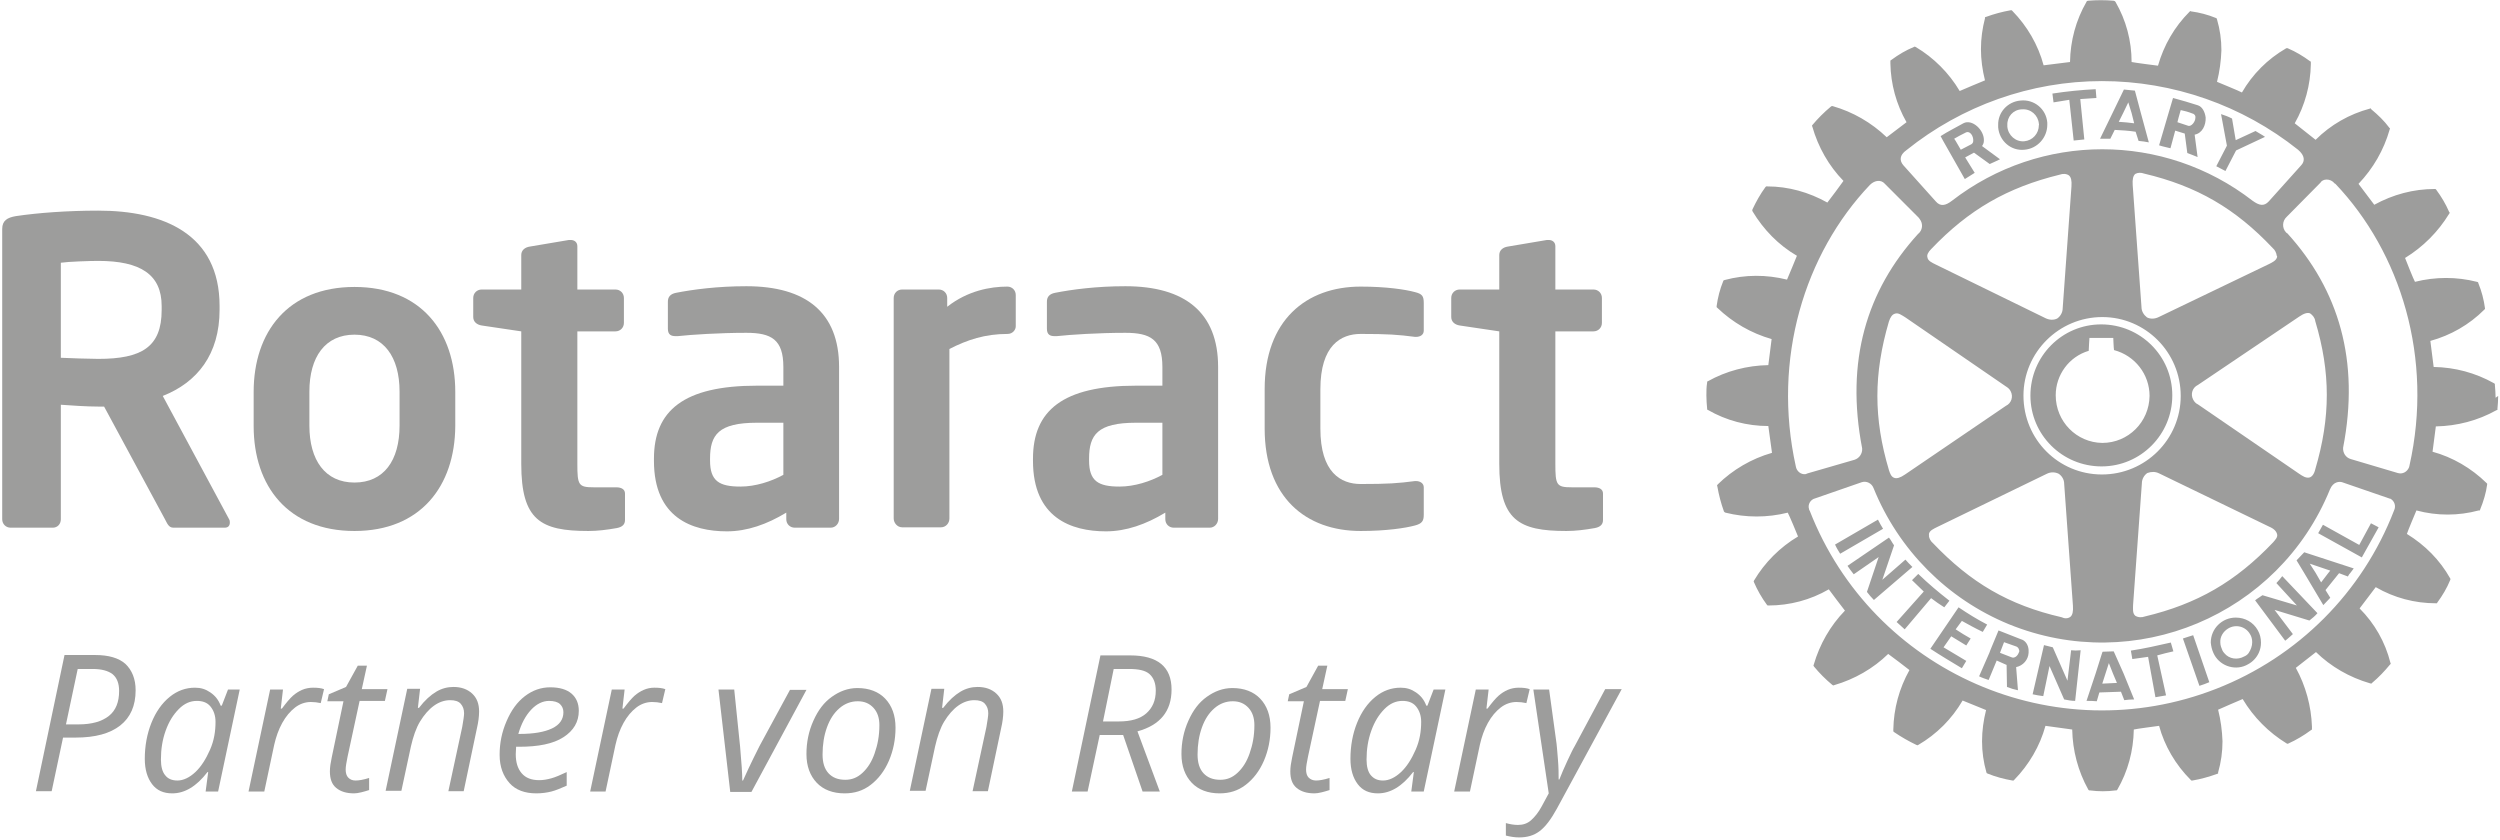 <?xml version="1.0" encoding="UTF-8"?>
<svg width="119px" height="40px" viewBox="0 0 119 40" version="1.1" xmlns="http://www.w3.org/2000/svg" xmlns:xlink="http://www.w3.org/1999/xlink">
    <!-- Generator: Sketch 44 (41411) - http://www.bohemiancoding.com/sketch -->
    <title>Rotary-Logo-5</title>
    <desc>Created with Sketch.</desc>
    <defs></defs>
    <g id="Page-1" stroke="none" stroke-width="1" fill="none" fill-rule="evenodd">
        <g id="2017-04-12-Rotary-Screendesign-V1" transform="translate(-1406, -630)" fill-rule="nonzero" fill="#9D9D9C">
            <g id="Rotary-Logo-5" transform="translate(1406, 630)">
                <path d="M93.019,6.603 L93.089,6.707 L93.333,7.127 L93.839,6.865 C93.891,6.83 93.926,6.777 93.926,6.707 C93.944,6.48 93.769,6.183 93.542,6.323 C93.333,6.428 93.228,6.48 93.019,6.603 L93.019,6.603 Z M92.495,6.707 L92.373,6.48 C92.722,6.253 93.089,6.079 93.455,5.869 C93.874,5.642 94.467,6.201 94.432,6.707 C94.432,6.795 94.397,6.882 94.345,6.952 L95.2,7.581 C95.043,7.651 94.921,7.721 94.711,7.808 L93.961,7.266 L93.542,7.493 L93.996,8.227 C93.822,8.332 93.717,8.402 93.525,8.524 L92.495,6.707 Z M103.907,30.393 L104.692,32.646 C104.849,32.594 105.006,32.541 105.163,32.472 L104.395,30.236 C104.186,30.306 104.099,30.323 103.907,30.393 L103.907,30.393 Z M100.766,32.507 L100.574,32.052 L100.382,31.563 L100.225,32.052 L100.068,32.541 L100.766,32.507 Z M101.08,32.052 L101.586,33.293 C101.412,33.293 101.255,33.31 101.115,33.328 L100.958,32.926 L99.929,32.961 L99.806,33.38 C99.649,33.362 99.492,33.362 99.318,33.362 L99.754,32.052 L100.068,31.057 L100.086,31.022 L100.609,31.004 L100.644,31.074 L101.08,32.052 Z M103.645,5.817 L104.169,5.991 C104.308,6.026 104.5,5.799 104.5,5.607 C104.518,5.502 104.448,5.415 104.343,5.397 C104.169,5.328 103.977,5.275 103.802,5.24 L103.698,5.607 L103.645,5.817 Z M103.314,7.057 C103.122,7.004 102.982,6.987 102.773,6.917 L103.157,5.607 L103.436,4.664 C103.837,4.769 104.238,4.891 104.622,5.013 C104.832,5.083 104.954,5.328 104.989,5.59 C105.006,5.956 104.832,6.341 104.465,6.41 L104.605,7.476 C104.43,7.406 104.308,7.354 104.116,7.284 L103.994,6.358 L103.54,6.218 L103.314,7.057 Z M96.107,30.934 C96.09,30.865 96.055,30.812 95.985,30.777 L95.392,30.568 L95.252,30.934 L95.2,31.074 L95.2,31.074 L95.741,31.284 C95.898,31.354 96.038,31.214 96.09,31.074 C96.125,31.022 96.125,30.969 96.107,30.934 L96.107,30.934 Z M96.561,30.934 L96.561,31.074 C96.544,31.406 96.299,31.686 95.968,31.755 L96.055,32.856 C95.88,32.821 95.706,32.769 95.532,32.699 L95.514,31.651 L95.043,31.441 L94.659,32.367 C94.502,32.314 94.345,32.262 94.205,32.192 L94.694,31.074 L94.746,30.934 L95.13,30.009 L96.195,30.428 C96.404,30.48 96.544,30.69 96.561,30.934 L96.561,30.934 Z M103.331,30.585 C102.633,30.742 102.11,30.865 101.429,30.969 L101.499,31.371 C101.743,31.336 101.988,31.301 102.249,31.266 L102.598,33.188 L103.104,33.1 L102.685,31.197 C102.947,31.127 103.191,31.057 103.453,31.004 L103.331,30.585 Z M105.931,8.14 L106.437,7.162 L107.815,6.515 C107.676,6.41 107.519,6.341 107.362,6.236 L106.42,6.672 L106.245,5.642 C106.036,5.537 105.931,5.502 105.722,5.432 L106.001,6.934 L105.495,7.913 L105.931,8.14 Z M111.131,8.734 C110.921,8.472 110.555,8.507 110.45,8.699 L108.845,10.323 C108.635,10.515 108.618,10.847 108.81,11.057 C108.827,11.074 108.845,11.092 108.88,11.109 C111.323,13.799 112.335,17.17 111.532,21.31 C111.515,21.555 111.654,21.782 111.898,21.852 L114.132,22.515 C114.359,22.585 114.585,22.463 114.673,22.236 C114.673,22.218 114.69,22.183 114.69,22.166 C115.842,17.048 114.271,12.017 111.166,8.751 L111.131,8.734 Z M113.713,23.721 L111.48,22.952 C111.357,22.917 111.061,22.917 110.904,23.301 C108.461,29.293 101.621,32.157 95.619,29.712 C92.687,28.507 90.367,26.166 89.18,23.231 C89.093,23.004 88.849,22.882 88.622,22.952 L86.406,23.721 C86.179,23.773 86.039,24.017 86.109,24.227 C86.109,24.262 86.127,24.297 86.144,24.314 C89.145,32 97.817,35.79 105.495,32.786 C109.386,31.266 112.457,28.192 113.957,24.297 C114.062,24.087 113.975,23.843 113.783,23.738 C113.765,23.738 113.748,23.738 113.713,23.721 L113.713,23.721 Z M86.039,22.533 L88.273,21.886 C88.5,21.817 88.657,21.59 88.639,21.345 C87.837,17.188 88.849,13.834 91.291,11.144 C91.518,10.969 91.553,10.655 91.379,10.428 C91.361,10.41 91.344,10.376 91.326,10.358 L89.704,8.734 C89.547,8.559 89.25,8.559 89.006,8.803 C85.9,12.07 84.347,17.083 85.481,22.201 C85.516,22.428 85.725,22.603 85.952,22.568 C85.987,22.55 86.005,22.55 86.039,22.533 L86.039,22.533 Z M108.374,12.175 C108.356,12.035 108.287,11.895 108.182,11.808 C106.402,9.921 104.57,8.856 102.057,8.262 C101.918,8.21 101.761,8.21 101.639,8.279 C101.534,8.367 101.499,8.541 101.516,8.803 L101.935,14.62 C101.935,14.812 102.04,14.987 102.197,15.109 C102.371,15.197 102.581,15.179 102.755,15.092 L107.99,12.576 C108.164,12.489 108.356,12.402 108.391,12.227 C108.391,12.192 108.391,12.192 108.374,12.175 L108.374,12.175 Z M109.438,22.55 C109.595,22.655 109.77,22.777 109.944,22.725 C110.049,22.69 110.154,22.568 110.206,22.341 C110.939,19.86 110.939,17.729 110.206,15.284 C110.188,15.127 110.084,15.004 109.962,14.917 C109.839,14.865 109.665,14.917 109.438,15.074 L104.622,18.323 C104.361,18.445 104.256,18.76 104.395,19.022 C104.448,19.127 104.535,19.214 104.622,19.249 L109.438,22.55 Z M101.639,29.31 C101.778,29.397 101.953,29.397 102.092,29.345 C104.587,28.751 106.42,27.686 108.199,25.817 C108.304,25.694 108.426,25.572 108.391,25.432 C108.356,25.293 108.252,25.17 108.007,25.066 L102.773,22.533 C102.598,22.445 102.406,22.445 102.214,22.515 C102.057,22.62 101.953,22.812 101.953,23.004 L101.534,28.803 C101.534,28.978 101.499,29.188 101.639,29.31 L101.639,29.31 Z M100.051,22.585 C102.127,22.585 103.802,20.908 103.802,18.847 C103.802,16.769 102.127,15.092 100.068,15.092 C98.009,15.092 96.317,16.769 96.317,18.83 C96.317,18.83 96.317,18.83 96.317,18.83 C96.317,20.926 97.992,22.585 100.051,22.585 L100.051,22.585 Z M91.815,25.502 C91.832,25.642 91.902,25.764 92.007,25.852 C93.804,27.738 95.619,28.803 98.131,29.38 C98.271,29.45 98.428,29.45 98.55,29.362 C98.655,29.275 98.69,29.1 98.672,28.838 L98.254,23.022 C98.254,22.83 98.149,22.655 97.992,22.55 C97.817,22.463 97.608,22.463 97.433,22.55 L92.216,25.083 C92.042,25.17 91.832,25.258 91.815,25.432 C91.832,25.467 91.832,25.485 91.815,25.502 L91.815,25.502 Z M91.745,12.245 C91.763,12.419 91.972,12.507 92.146,12.594 L97.364,15.144 C97.538,15.231 97.748,15.249 97.922,15.162 C98.079,15.057 98.184,14.865 98.184,14.672 L98.602,8.873 C98.62,8.594 98.585,8.437 98.48,8.349 C98.358,8.262 98.184,8.262 98.044,8.314 C95.549,8.926 93.717,9.974 91.92,11.86 C91.78,12 91.71,12.14 91.745,12.245 L91.745,12.245 Z M90.698,15.109 C90.524,15.004 90.349,14.865 90.192,14.934 C90.07,14.969 89.983,15.092 89.913,15.301 C89.18,17.799 89.18,19.913 89.913,22.376 C89.965,22.533 90.018,22.69 90.157,22.742 C90.279,22.795 90.454,22.742 90.681,22.585 L95.479,19.319 C95.741,19.197 95.846,18.882 95.706,18.62 C95.654,18.515 95.566,18.445 95.479,18.393 L90.698,15.109 Z M90.594,7.86 L92.146,9.59 C92.356,9.834 92.6,9.799 92.914,9.555 C97.137,6.288 103,6.288 107.222,9.555 C107.536,9.782 107.763,9.834 107.99,9.59 L109.543,7.86 C109.717,7.668 109.717,7.406 109.386,7.127 C106.734,5.013 103.436,3.86 100.051,3.86 C96.666,3.86 93.385,5.031 90.751,7.144 C90.402,7.389 90.419,7.651 90.594,7.86 L90.594,7.86 Z M118.913,18.847 C118.913,19.057 118.895,19.266 118.878,19.459 L118.878,19.511 L118.826,19.528 C117.953,20.017 116.959,20.279 115.946,20.297 C115.929,20.419 115.807,21.362 115.789,21.502 C116.749,21.764 117.639,22.288 118.354,22.987 L118.389,23.022 L118.389,23.057 C118.337,23.459 118.215,23.86 118.058,24.245 L118.04,24.297 L117.988,24.297 C117.011,24.559 115.999,24.559 115.022,24.297 C114.969,24.419 114.603,25.293 114.568,25.415 C115.423,25.939 116.138,26.655 116.627,27.528 L116.644,27.563 L116.627,27.616 C116.47,28 116.261,28.349 116.016,28.681 L115.999,28.716 L115.946,28.716 C114.934,28.716 113.957,28.454 113.085,27.948 L112.317,28.961 C113.033,29.677 113.539,30.568 113.783,31.546 L113.8,31.598 L113.765,31.633 C113.504,31.948 113.224,32.245 112.91,32.507 L112.876,32.541 L112.806,32.524 C111.846,32.245 110.956,31.738 110.241,31.039 C110.136,31.127 109.386,31.703 109.281,31.79 C109.752,32.646 110.014,33.607 110.049,34.585 L110.049,34.725 L109.996,34.76 C109.665,35.004 109.316,35.214 108.932,35.389 L108.897,35.406 L108.845,35.389 C107.99,34.865 107.274,34.148 106.751,33.275 C106.629,33.328 105.722,33.712 105.582,33.782 C105.704,34.271 105.774,34.777 105.791,35.284 C105.791,35.79 105.722,36.279 105.582,36.769 L105.582,36.821 L105.53,36.838 C105.146,36.978 104.762,37.083 104.361,37.153 L104.308,37.153 L104.273,37.118 C103.558,36.402 103.034,35.511 102.773,34.55 C102.651,34.568 101.708,34.69 101.569,34.725 C101.551,35.738 101.29,36.716 100.784,37.59 L100.749,37.624 L100.696,37.624 C100.295,37.677 99.894,37.677 99.492,37.624 L99.44,37.624 L99.405,37.59 C98.917,36.716 98.655,35.721 98.637,34.725 C98.498,34.707 97.503,34.568 97.364,34.55 C97.102,35.511 96.578,36.402 95.88,37.118 L95.846,37.153 L95.793,37.153 C95.392,37.083 94.991,36.978 94.607,36.821 L94.572,36.803 L94.554,36.769 C94.415,36.279 94.345,35.79 94.345,35.284 C94.345,34.777 94.415,34.288 94.537,33.799 C94.415,33.747 93.542,33.397 93.42,33.345 C92.914,34.218 92.181,34.952 91.309,35.459 L91.274,35.476 L91.222,35.459 C90.855,35.284 90.489,35.074 90.157,34.847 L90.122,34.812 L90.122,34.725 C90.14,33.729 90.402,32.769 90.89,31.895 C90.785,31.808 89.983,31.197 89.878,31.127 C89.163,31.825 88.273,32.332 87.313,32.611 L87.261,32.629 L87.209,32.594 C86.894,32.332 86.615,32.052 86.354,31.738 L86.319,31.686 L86.336,31.633 C86.615,30.672 87.121,29.782 87.819,29.066 C87.732,28.961 87.139,28.175 87.051,28.052 C86.179,28.559 85.184,28.821 84.19,28.821 L84.138,28.821 L84.103,28.786 C83.858,28.454 83.649,28.087 83.492,27.721 L83.474,27.668 L83.492,27.633 C83.998,26.777 84.731,26.044 85.586,25.537 C85.533,25.397 85.167,24.524 85.097,24.402 C84.12,24.646 83.108,24.646 82.131,24.402 L82.096,24.384 L82.061,24.349 C81.922,23.965 81.817,23.563 81.747,23.162 L81.73,23.109 L81.765,23.057 C82.48,22.358 83.37,21.834 84.347,21.555 C84.329,21.415 84.19,20.419 84.172,20.279 C83.16,20.279 82.166,20.017 81.293,19.511 L81.259,19.493 L81.259,19.441 C81.241,19.231 81.224,19.039 81.224,18.83 C81.224,18.62 81.224,18.428 81.259,18.218 L81.259,18.166 L81.293,18.148 C82.166,17.659 83.16,17.397 84.172,17.38 C84.19,17.24 84.312,16.262 84.329,16.14 C83.352,15.86 82.48,15.354 81.747,14.655 L81.712,14.62 L81.712,14.568 C81.765,14.166 81.869,13.764 82.026,13.38 L82.044,13.345 L82.096,13.328 C83.073,13.066 84.085,13.066 85.062,13.31 C85.115,13.188 85.481,12.314 85.533,12.175 C84.661,11.668 83.946,10.934 83.422,10.061 L83.405,10.009 L83.422,9.956 C83.597,9.59 83.789,9.24 84.033,8.908 L84.068,8.873 L84.12,8.873 C85.132,8.873 86.109,9.153 86.982,9.642 C87.069,9.537 87.68,8.716 87.749,8.611 C87.051,7.895 86.545,7.004 86.266,6.026 L86.249,5.991 L86.266,5.956 C86.528,5.642 86.825,5.345 87.139,5.083 L87.191,5.048 L87.226,5.048 C88.203,5.328 89.076,5.834 89.808,6.533 L90.751,5.817 C90.262,4.961 90,4 89.983,3.022 L89.983,2.882 L90.035,2.847 C90.367,2.603 90.716,2.393 91.1,2.236 L91.134,2.218 L91.187,2.236 C92.042,2.742 92.775,3.476 93.281,4.332 C93.403,4.279 94.345,3.878 94.485,3.825 C94.362,3.336 94.293,2.83 94.293,2.341 C94.293,1.834 94.362,1.345 94.485,0.873 L94.485,0.821 L94.537,0.803 C94.921,0.664 95.305,0.559 95.706,0.489 L95.758,0.489 L95.793,0.524 C96.491,1.24 97.015,2.131 97.276,3.109 C97.416,3.092 98.411,2.969 98.533,2.952 C98.55,1.939 98.812,0.961 99.318,0.087 L99.335,0.052 L99.388,0.035 C99.789,2.66332095e-14 100.208,2.66332095e-14 100.609,0.035 L100.661,0.052 L100.696,0.087 C101.202,0.961 101.464,1.939 101.464,2.952 C101.621,2.987 102.581,3.109 102.72,3.127 C103,2.148 103.506,1.275 104.221,0.559 L104.256,0.524 L104.291,0.541 C104.692,0.594 105.093,0.699 105.477,0.856 L105.512,0.873 L105.53,0.926 C105.669,1.397 105.739,1.886 105.739,2.393 C105.722,2.9 105.652,3.406 105.53,3.895 C105.652,3.948 106.594,4.332 106.716,4.402 C107.222,3.528 107.938,2.812 108.81,2.306 L108.862,2.288 L108.915,2.306 C109.281,2.463 109.63,2.672 109.962,2.917 L109.996,2.934 L109.996,3.057 C109.979,4.035 109.717,5.013 109.229,5.869 L110.223,6.655 C110.939,5.939 111.829,5.432 112.806,5.17 L112.841,5.153 L112.876,5.205 C113.19,5.467 113.486,5.747 113.73,6.079 L113.765,6.114 L113.748,6.166 C113.469,7.144 112.963,8.017 112.265,8.751 C112.352,8.856 112.928,9.642 113.015,9.747 C113.905,9.258 114.882,8.996 115.894,8.996 L115.929,8.996 L115.964,9.031 C116.208,9.362 116.418,9.712 116.575,10.079 L116.61,10.131 L116.575,10.183 C116.051,11.039 115.336,11.755 114.481,12.279 C114.533,12.419 114.882,13.293 114.952,13.415 C115.929,13.17 116.941,13.17 117.901,13.415 L117.953,13.432 L117.971,13.485 C118.128,13.869 118.232,14.271 118.285,14.672 L118.285,14.707 L118.25,14.742 C117.534,15.459 116.644,15.965 115.685,16.227 C115.702,16.367 115.824,17.328 115.842,17.467 C116.854,17.485 117.831,17.747 118.703,18.236 L118.756,18.271 L118.756,18.323 C118.773,18.533 118.791,18.742 118.791,18.934 L118.913,18.847 Z M108.356,27.755 L109.333,28.821 L107.693,28.332 C107.554,28.437 107.466,28.472 107.344,28.576 L108.775,30.498 C108.897,30.41 109.019,30.288 109.141,30.183 L108.269,29.031 L109.927,29.537 C110.066,29.432 110.206,29.31 110.311,29.188 L108.635,27.424 C108.566,27.511 108.461,27.651 108.356,27.755 L108.356,27.755 Z M107.205,30.568 C107.205,30.428 107.17,30.288 107.1,30.183 C106.891,29.817 106.42,29.694 106.053,29.921 C105.826,30.061 105.669,30.306 105.687,30.585 C105.687,30.725 105.739,30.847 105.791,30.969 C105.809,31.004 105.844,31.057 105.879,31.092 C106.105,31.371 106.507,31.424 106.821,31.249 C106.908,31.214 106.978,31.162 107.03,31.092 C107.135,30.934 107.205,30.76 107.205,30.568 L107.205,30.568 Z M107.466,29.991 C107.571,30.166 107.623,30.376 107.623,30.585 C107.623,30.76 107.589,30.917 107.519,31.074 C107.414,31.301 107.24,31.493 107.013,31.616 C106.454,31.948 105.722,31.738 105.407,31.179 C105.39,31.144 105.373,31.109 105.355,31.074 C105.285,30.917 105.25,30.76 105.233,30.585 C105.233,29.921 105.774,29.397 106.42,29.397 C106.873,29.397 107.257,29.624 107.466,29.991 L107.466,29.991 Z M109.944,26.83 L110.223,27.266 L110.485,27.721 L110.834,27.266 L110.921,27.162 L109.944,26.83 Z M109.682,26.288 L112.038,27.057 C111.986,27.127 111.933,27.197 111.881,27.266 C111.829,27.319 111.794,27.371 111.759,27.441 L111.34,27.284 L110.694,28.087 L110.921,28.454 C110.817,28.559 110.712,28.681 110.59,28.803 L109.665,27.249 L109.316,26.672 L109.682,26.288 Z M112.3,25.939 L110.572,24.978 L110.345,25.38 L112.422,26.533 L113.224,25.1 L112.858,24.908 L112.3,25.939 Z M98.585,30.952 L98.411,32.402 L97.713,30.812 C97.556,30.777 97.451,30.742 97.294,30.707 L96.753,33.048 C96.927,33.083 97.084,33.118 97.259,33.135 L97.556,31.703 L98.254,33.293 C98.428,33.328 98.602,33.362 98.777,33.362 L99.039,30.952 C98.882,30.969 98.725,30.969 98.585,30.952 L98.585,30.952 Z M98.498,4.751 L98.707,6.69 L99.213,6.638 L99.021,4.716 L99.789,4.664 L99.754,4.245 C99.074,4.279 98.376,4.349 97.695,4.454 L97.748,4.873 L98.498,4.751 Z M100.853,5.799 C101.115,5.817 101.342,5.834 101.586,5.869 L101.464,5.38 L101.307,4.873 L101.063,5.38 L100.853,5.799 Z M100.452,6.603 C100.26,6.603 100.155,6.603 99.963,6.603 L100.557,5.38 L101.098,4.262 L101.621,4.314 L101.9,5.362 L102.284,6.777 C102.127,6.742 101.97,6.725 101.796,6.707 L101.656,6.271 C101.324,6.218 100.993,6.201 100.661,6.183 L100.452,6.603 Z M95.549,6.026 C95.584,6.445 95.95,6.76 96.352,6.725 C96.352,6.725 96.352,6.725 96.352,6.725 C96.753,6.69 97.05,6.358 97.05,5.956 C97.067,5.939 97.05,5.921 97.05,5.886 C97.015,5.485 96.666,5.17 96.247,5.205 C96.247,5.205 96.229,5.205 96.229,5.205 C95.828,5.223 95.532,5.555 95.549,5.956 L95.549,6.026 Z M95.113,6.061 L95.113,5.956 C95.095,5.345 95.566,4.838 96.177,4.786 C96.823,4.716 97.399,5.188 97.451,5.834 C97.451,5.834 97.451,5.852 97.451,5.852 L97.451,5.939 C97.451,6.55 96.98,7.074 96.369,7.127 C95.723,7.197 95.165,6.707 95.113,6.061 C95.113,6.061 95.113,6.061 95.113,6.061 L95.113,6.061 Z M100.068,21.083 C101.307,21.083 102.302,20.087 102.319,18.847 C102.319,17.817 101.621,16.926 100.627,16.664 C100.609,16.559 100.592,16.087 100.592,16.087 L99.457,16.087 C99.457,16.087 99.423,16.594 99.423,16.699 C98.48,16.978 97.852,17.852 97.852,18.812 C97.852,20.07 98.847,21.066 100.068,21.083 L100.068,21.083 Z M100.033,22.201 C98.166,22.201 96.648,20.699 96.648,18.83 C96.648,16.961 98.149,15.441 100.016,15.441 C101.883,15.441 103.401,16.943 103.401,18.812 C103.401,18.812 103.401,18.812 103.401,18.83 C103.401,20.681 101.9,22.201 100.033,22.201 L100.033,22.201 Z M93.385,29.555 C93.699,29.729 94.013,29.904 94.38,30.079 L94.589,29.729 C94.118,29.485 93.665,29.205 93.228,28.908 L91.885,30.882 C92.391,31.214 92.862,31.493 93.385,31.808 L93.595,31.459 L92.513,30.812 L92.879,30.288 L93.595,30.725 L93.804,30.393 C93.577,30.271 93.333,30.114 93.089,29.956 L93.385,29.555 Z M90.698,26.638 L89.599,27.598 L90.157,25.956 C90.053,25.817 90.018,25.712 89.913,25.59 L87.941,26.934 C88.029,27.074 88.133,27.197 88.238,27.336 L89.424,26.515 L88.866,28.175 C88.971,28.314 89.076,28.437 89.198,28.559 L91.03,26.987 C90.908,26.865 90.803,26.76 90.698,26.638 L90.698,26.638 Z M89.39,24.734 L87.348,25.921 C87.418,26.079 87.505,26.218 87.592,26.358 L89.634,25.17 C89.529,24.996 89.477,24.908 89.39,24.734 L89.39,24.734 Z M91.92,28.472 L90.663,29.956 L90.279,29.607 L91.571,28.157 C91.361,27.965 91.204,27.79 91.012,27.616 L91.309,27.319 C91.798,27.79 92.234,28.157 92.792,28.594 L92.548,28.908 C92.321,28.769 92.129,28.629 91.92,28.472 L91.92,28.472 Z" id="Shape"></path>
                <g id="Group" transform="translate(1.57, 31.092)">
                    <path d="M4.886,1.764 C4.886,2.498 4.641,3.057 4.153,3.441 C3.664,3.825 2.966,4.017 2.024,4.017 L1.431,4.017 L0.89,6.568 L0.14,6.568 L1.501,0.087 L2.966,0.087 C3.594,0.087 4.083,0.227 4.397,0.507 C4.711,0.803 4.886,1.223 4.886,1.764 Z M1.57,3.389 L2.164,3.389 C2.809,3.389 3.28,3.249 3.612,2.987 C3.943,2.725 4.1,2.323 4.1,1.799 C4.1,1.432 3.996,1.17 3.786,0.996 C3.577,0.838 3.263,0.751 2.844,0.751 L2.129,0.751 L1.57,3.389 Z" id="Shape"></path>
                    <path d="M7.712,1.642 C7.991,1.642 8.218,1.712 8.445,1.869 C8.672,2.026 8.829,2.218 8.934,2.498 L8.986,2.498 L9.283,1.729 L9.841,1.729 L8.812,6.585 L8.218,6.585 L8.34,5.659 L8.306,5.659 C7.782,6.341 7.224,6.672 6.63,6.672 C6.212,6.672 5.898,6.533 5.671,6.236 C5.444,5.939 5.322,5.537 5.322,5.031 C5.322,4.419 5.427,3.843 5.636,3.319 C5.845,2.795 6.142,2.376 6.508,2.079 C6.875,1.782 7.276,1.642 7.712,1.642 Z M6.875,6.061 C7.154,6.061 7.451,5.921 7.73,5.659 C8.009,5.397 8.236,5.031 8.428,4.594 C8.62,4.157 8.689,3.721 8.689,3.266 C8.689,2.969 8.602,2.725 8.445,2.533 C8.288,2.341 8.061,2.271 7.8,2.271 C7.485,2.271 7.206,2.393 6.945,2.655 C6.683,2.917 6.473,3.249 6.316,3.686 C6.159,4.122 6.09,4.576 6.09,5.066 C6.09,5.397 6.159,5.659 6.299,5.817 C6.421,5.974 6.613,6.061 6.875,6.061 Z" id="Shape"></path>
                    <path d="M13.331,1.642 C13.54,1.642 13.715,1.659 13.854,1.712 L13.697,2.376 C13.54,2.341 13.383,2.323 13.226,2.323 C12.964,2.323 12.703,2.41 12.476,2.585 C12.249,2.76 12.04,3.004 11.865,3.319 C11.691,3.633 11.568,3.983 11.481,4.367 L11.01,6.585 L10.26,6.585 L11.289,1.729 L11.9,1.729 L11.795,2.638 L11.848,2.638 C12.057,2.358 12.232,2.148 12.371,2.026 C12.511,1.904 12.65,1.817 12.807,1.747 C12.964,1.677 13.156,1.642 13.331,1.642 Z" id="Shape"></path>
                    <path d="M15.355,6.061 C15.512,6.061 15.721,6.026 16,5.939 L16,6.515 C15.896,6.55 15.774,6.585 15.634,6.62 C15.494,6.655 15.372,6.672 15.285,6.672 C14.919,6.672 14.639,6.585 14.43,6.41 C14.221,6.236 14.133,5.974 14.133,5.624 C14.133,5.432 14.168,5.205 14.221,4.961 L14.779,2.288 L14.011,2.288 L14.081,1.956 L14.901,1.607 L15.46,0.594 L15.896,0.594 L15.651,1.712 L16.873,1.712 L16.751,2.271 L15.547,2.271 L14.971,4.943 C14.919,5.205 14.884,5.397 14.884,5.537 C14.884,5.694 14.919,5.834 15.006,5.921 C15.093,6.009 15.198,6.061 15.355,6.061 Z" id="Shape"></path>
                    <path d="M19.769,6.585 L20.432,3.511 C20.485,3.197 20.52,2.987 20.52,2.865 C20.52,2.672 20.467,2.533 20.363,2.41 C20.258,2.288 20.083,2.236 19.857,2.236 C19.595,2.236 19.333,2.323 19.089,2.498 C18.845,2.672 18.618,2.934 18.426,3.249 C18.234,3.563 18.094,3.983 17.99,4.437 L17.536,6.55 L16.786,6.55 L17.815,1.694 L18.426,1.694 L18.321,2.603 L18.373,2.603 C18.653,2.236 18.932,1.991 19.194,1.834 C19.455,1.677 19.734,1.607 20.014,1.607 C20.38,1.607 20.677,1.712 20.904,1.921 C21.13,2.131 21.235,2.41 21.235,2.777 C21.235,3.004 21.2,3.284 21.13,3.581 L20.502,6.568 L19.769,6.568 L19.769,6.585 Z" id="Shape"></path>
                    <path d="M23.957,6.672 C23.416,6.672 22.98,6.515 22.683,6.183 C22.387,5.852 22.212,5.415 22.212,4.838 C22.212,4.279 22.317,3.755 22.544,3.231 C22.771,2.707 23.05,2.323 23.416,2.044 C23.783,1.764 24.184,1.624 24.62,1.624 C25.074,1.624 25.405,1.729 25.632,1.921 C25.859,2.114 25.981,2.393 25.981,2.742 C25.981,3.266 25.737,3.686 25.248,4 C24.76,4.314 24.062,4.454 23.137,4.454 L22.997,4.454 L22.98,4.803 C22.98,5.188 23.067,5.485 23.259,5.712 C23.451,5.939 23.73,6.044 24.097,6.044 C24.289,6.044 24.48,6.009 24.672,5.956 C24.864,5.904 25.109,5.799 25.405,5.659 L25.405,6.306 C25.126,6.428 24.882,6.533 24.672,6.585 C24.463,6.638 24.219,6.672 23.957,6.672 Z M24.568,2.271 C24.271,2.271 23.974,2.41 23.713,2.69 C23.451,2.969 23.242,3.354 23.102,3.843 L23.154,3.843 C23.835,3.843 24.341,3.755 24.707,3.581 C25.074,3.406 25.248,3.144 25.248,2.812 C25.248,2.655 25.196,2.533 25.091,2.428 C24.987,2.323 24.795,2.271 24.568,2.271 Z" id="Shape"></path>
                    <path d="M29.576,1.642 C29.785,1.642 29.959,1.659 30.099,1.712 L29.942,2.376 C29.785,2.341 29.628,2.323 29.471,2.323 C29.209,2.323 28.947,2.41 28.721,2.585 C28.494,2.76 28.284,3.004 28.11,3.319 C27.935,3.633 27.813,3.983 27.726,4.367 L27.255,6.585 L26.522,6.585 L27.551,1.729 L28.162,1.729 L28.057,2.638 L28.11,2.638 C28.319,2.358 28.494,2.148 28.633,2.026 C28.773,1.904 28.912,1.817 29.07,1.747 C29.227,1.677 29.401,1.642 29.576,1.642 Z" id="Shape"></path>
                    <path d="M33.187,6.585 L32.629,1.729 L33.379,1.729 L33.659,4.454 C33.728,5.223 33.763,5.747 33.763,6.061 L33.798,6.061 C34.165,5.24 34.444,4.699 34.583,4.419 L36.032,1.747 L36.817,1.747 L34.199,6.603 L33.187,6.603 L33.187,6.585 Z" id="Shape"></path>
                    <path d="M39.242,1.659 C39.8,1.659 40.254,1.834 40.568,2.166 C40.882,2.498 41.057,2.952 41.057,3.546 C41.057,4.105 40.952,4.629 40.743,5.118 C40.533,5.607 40.237,5.991 39.87,6.271 C39.504,6.55 39.102,6.672 38.631,6.672 C38.073,6.672 37.619,6.498 37.305,6.166 C36.991,5.834 36.817,5.38 36.817,4.803 C36.817,4.245 36.921,3.721 37.148,3.214 C37.375,2.707 37.654,2.341 38.021,2.079 C38.387,1.817 38.788,1.659 39.242,1.659 Z M40.289,3.424 C40.289,3.092 40.202,2.812 40.01,2.603 C39.818,2.393 39.574,2.288 39.26,2.288 C38.945,2.288 38.649,2.393 38.387,2.62 C38.125,2.847 37.933,3.144 37.794,3.528 C37.654,3.913 37.584,4.349 37.584,4.821 C37.584,5.205 37.672,5.502 37.864,5.712 C38.056,5.921 38.317,6.026 38.666,6.026 C38.98,6.026 39.242,5.921 39.486,5.694 C39.731,5.467 39.923,5.17 40.062,4.769 C40.202,4.367 40.289,3.948 40.289,3.424 Z" id="Shape"></path>
                    <path d="M44.721,6.585 L45.384,3.511 C45.436,3.197 45.471,2.987 45.471,2.865 C45.471,2.672 45.419,2.533 45.314,2.41 C45.21,2.288 45.035,2.236 44.808,2.236 C44.546,2.236 44.285,2.323 44.04,2.498 C43.796,2.672 43.569,2.934 43.377,3.249 C43.185,3.563 43.046,3.983 42.941,4.437 L42.488,6.55 L41.737,6.55 L42.767,1.694 L43.377,1.694 L43.273,2.603 L43.325,2.603 C43.604,2.236 43.883,1.991 44.145,1.834 C44.407,1.677 44.686,1.607 44.965,1.607 C45.332,1.607 45.628,1.712 45.855,1.921 C46.082,2.131 46.187,2.41 46.187,2.777 C46.187,3.004 46.152,3.284 46.082,3.581 L45.454,6.568 L44.721,6.568 L44.721,6.585 Z" id="Shape"></path>
                    <path d="M50.776,3.895 L50.2,6.585 L49.45,6.585 L50.811,0.105 L52.224,0.105 C53.533,0.105 54.196,0.646 54.196,1.729 C54.196,2.76 53.655,3.424 52.573,3.721 L53.637,6.585 L52.817,6.585 L51.892,3.895 L50.776,3.895 L50.776,3.895 Z M51.439,0.769 C51.142,2.236 50.968,3.057 50.933,3.249 L51.683,3.249 C52.259,3.249 52.695,3.127 52.992,2.865 C53.288,2.603 53.445,2.253 53.445,1.782 C53.445,1.432 53.341,1.17 53.149,0.996 C52.957,0.821 52.625,0.751 52.172,0.751 L51.439,0.751 L51.439,0.769 Z" id="Shape"></path>
                    <path d="M57.092,1.659 C57.65,1.659 58.104,1.834 58.418,2.166 C58.732,2.498 58.907,2.952 58.907,3.546 C58.907,4.105 58.802,4.629 58.593,5.118 C58.383,5.607 58.087,5.991 57.72,6.271 C57.354,6.55 56.952,6.672 56.481,6.672 C55.923,6.672 55.469,6.498 55.155,6.166 C54.841,5.834 54.667,5.38 54.667,4.803 C54.667,4.245 54.771,3.721 54.998,3.214 C55.225,2.707 55.504,2.341 55.871,2.079 C56.237,1.817 56.638,1.659 57.092,1.659 Z M58.139,3.424 C58.139,3.092 58.052,2.812 57.86,2.603 C57.668,2.393 57.424,2.288 57.11,2.288 C56.795,2.288 56.499,2.393 56.237,2.62 C55.975,2.847 55.783,3.144 55.644,3.528 C55.504,3.913 55.434,4.349 55.434,4.821 C55.434,5.205 55.522,5.502 55.714,5.712 C55.906,5.921 56.167,6.026 56.516,6.026 C56.83,6.026 57.092,5.921 57.336,5.694 C57.581,5.467 57.773,5.17 57.912,4.769 C58.052,4.367 58.139,3.948 58.139,3.424 Z" id="Shape"></path>
                    <path d="M61.07,6.061 C61.227,6.061 61.437,6.026 61.716,5.939 L61.716,6.515 C61.611,6.55 61.489,6.585 61.35,6.62 C61.21,6.655 61.088,6.672 61.001,6.672 C60.634,6.672 60.355,6.585 60.146,6.41 C59.936,6.236 59.849,5.974 59.849,5.624 C59.849,5.432 59.884,5.205 59.936,4.961 L60.495,2.288 L59.727,2.288 L59.797,1.956 L60.617,1.607 L61.175,0.594 L61.611,0.594 L61.367,1.712 L62.588,1.712 L62.466,2.271 L61.262,2.271 L60.687,4.943 C60.634,5.205 60.599,5.397 60.599,5.537 C60.599,5.694 60.634,5.834 60.721,5.921 C60.809,6.009 60.931,6.061 61.07,6.061 Z" id="Shape"></path>
                    <path d="M65.101,1.642 C65.38,1.642 65.607,1.712 65.834,1.869 C66.061,2.026 66.218,2.218 66.322,2.498 L66.375,2.498 L66.671,1.729 L67.23,1.729 L66.2,6.585 L65.607,6.585 L65.729,5.659 L65.694,5.659 C65.171,6.341 64.612,6.672 64.019,6.672 C63.6,6.672 63.286,6.533 63.06,6.236 C62.833,5.939 62.711,5.537 62.711,5.031 C62.711,4.419 62.815,3.843 63.025,3.319 C63.234,2.795 63.531,2.376 63.897,2.079 C64.263,1.782 64.665,1.642 65.101,1.642 Z M64.263,6.061 C64.543,6.061 64.839,5.921 65.118,5.659 C65.398,5.397 65.624,5.031 65.816,4.594 C66.008,4.157 66.078,3.721 66.078,3.266 C66.078,2.969 65.991,2.725 65.834,2.533 C65.677,2.341 65.45,2.271 65.188,2.271 C64.874,2.271 64.595,2.393 64.333,2.655 C64.072,2.917 63.862,3.249 63.705,3.686 C63.548,4.122 63.478,4.576 63.478,5.066 C63.478,5.397 63.548,5.659 63.688,5.817 C63.827,5.974 64.002,6.061 64.263,6.061 Z" id="Shape"></path>
                    <path d="M70.72,1.642 C70.929,1.642 71.103,1.659 71.243,1.712 L71.086,2.376 C70.929,2.341 70.772,2.323 70.615,2.323 C70.353,2.323 70.091,2.41 69.865,2.585 C69.638,2.76 69.428,3.004 69.254,3.319 C69.079,3.633 68.957,3.983 68.87,4.367 L68.399,6.585 L67.649,6.585 L68.678,1.729 L69.289,1.729 L69.184,2.638 L69.236,2.638 C69.446,2.358 69.62,2.148 69.76,2.026 C69.899,1.904 70.039,1.817 70.196,1.747 C70.353,1.677 70.545,1.642 70.72,1.642 Z" id="Shape"></path>
                    <path d="M71.417,1.729 L72.168,1.729 L72.499,4.14 C72.534,4.349 72.552,4.646 72.587,5.048 C72.621,5.45 72.621,5.764 72.621,6.009 L72.656,6.009 C72.761,5.747 72.883,5.45 73.04,5.118 C73.197,4.786 73.302,4.559 73.389,4.419 L74.837,1.712 L75.623,1.712 L72.534,7.406 C72.255,7.913 71.993,8.262 71.714,8.472 C71.435,8.681 71.121,8.769 70.737,8.769 C70.528,8.769 70.318,8.734 70.109,8.681 L70.109,8.087 C70.301,8.14 70.493,8.175 70.685,8.175 C70.929,8.175 71.138,8.105 71.313,7.948 C71.487,7.79 71.662,7.581 71.819,7.284 L72.15,6.672 L71.417,1.729 Z" id="Shape"></path>
                </g>
                <g id="Group" transform="translate(0, 9.956)">
                    <path d="M10.696,15.162 L8.253,15.162 C8.026,15.162 7.957,14.952 7.852,14.76 L4.955,9.397 L4.676,9.397 C4.153,9.397 3.35,9.345 2.896,9.31 L2.896,14.76 C2.896,14.987 2.739,15.162 2.513,15.162 L0.506,15.162 C0.279,15.162 0.105,14.987 0.105,14.76 L0.105,0.943 C0.105,0.541 0.349,0.402 0.75,0.332 C1.797,0.175 3.211,0.07 4.676,0.07 C7.765,0.07 10.452,1.17 10.452,4.611 L10.452,4.786 C10.452,6.917 9.387,8.245 7.747,8.891 L10.905,14.76 C10.94,14.812 10.94,14.882 10.94,14.917 C10.94,15.057 10.871,15.162 10.696,15.162 Z M7.695,4.611 C7.695,3.109 6.683,2.463 4.676,2.463 C4.257,2.463 3.245,2.498 2.896,2.55 L2.896,7.074 C3.211,7.092 4.345,7.127 4.676,7.127 C6.735,7.127 7.695,6.568 7.695,4.803 L7.695,4.611 Z" id="Shape"></path>
                    <path d="M16.873,15.319 C13.715,15.319 12.074,13.188 12.074,10.323 L12.074,8.699 C12.074,5.834 13.715,3.703 16.873,3.703 C20.031,3.703 21.671,5.834 21.671,8.699 L21.671,10.323 C21.654,13.188 20.014,15.319 16.873,15.319 Z M19.019,8.681 C19.019,7.039 18.269,5.974 16.873,5.974 C15.477,5.974 14.727,7.039 14.727,8.681 L14.727,10.306 C14.727,11.948 15.477,13.013 16.873,13.013 C18.269,13.013 19.019,11.965 19.019,10.306 L19.019,8.681 Z" id="Shape"></path>
                    <path d="M29.366,15.179 C28.878,15.266 28.441,15.319 28.005,15.319 C25.737,15.319 24.812,14.812 24.812,12.122 L24.812,5.817 L22.928,5.537 C22.701,5.502 22.526,5.362 22.526,5.135 L22.526,4.227 C22.526,4 22.701,3.825 22.928,3.825 L24.812,3.825 L24.812,2.183 C24.812,1.956 24.987,1.817 25.213,1.782 L27.08,1.467 C27.098,1.467 27.133,1.467 27.168,1.467 C27.342,1.467 27.482,1.572 27.482,1.764 L27.482,3.825 L29.296,3.825 C29.523,3.825 29.698,4 29.698,4.227 L29.698,5.415 C29.698,5.642 29.523,5.817 29.296,5.817 L27.482,5.817 L27.482,12.122 C27.482,13.135 27.534,13.24 28.267,13.24 L29.331,13.24 C29.593,13.24 29.75,13.345 29.75,13.537 L29.75,14.795 C29.75,15.004 29.628,15.127 29.366,15.179 Z" id="Shape"></path>
                    <path d="M39.539,15.162 L37.829,15.162 C37.602,15.162 37.427,14.987 37.427,14.76 L37.427,14.445 C36.503,15.004 35.56,15.336 34.601,15.336 C32.943,15.336 31.128,14.69 31.128,11.983 L31.128,11.878 C31.128,9.59 32.542,8.402 36.032,8.402 L37.288,8.402 L37.288,7.511 C37.288,6.201 36.712,5.886 35.526,5.886 C34.234,5.886 32.908,5.974 32.263,6.044 C32.228,6.044 32.175,6.044 32.158,6.044 C31.966,6.044 31.791,5.991 31.791,5.694 L31.791,4.402 C31.791,4.175 31.914,4.035 32.175,3.983 C32.978,3.825 34.147,3.668 35.526,3.668 C38.37,3.668 39.94,4.926 39.94,7.511 L39.94,14.742 C39.94,14.969 39.766,15.162 39.539,15.162 Z M37.288,10.166 L36.032,10.166 C34.199,10.166 33.798,10.742 33.798,11.878 L33.798,11.965 C33.798,12.943 34.234,13.205 35.246,13.205 C35.962,13.205 36.712,12.961 37.288,12.646 L37.288,10.166 Z" id="Shape"></path>
                    <path d="M47.966,5.939 C46.885,5.939 46.047,6.218 45.192,6.655 L45.192,14.725 C45.192,14.952 45.018,15.144 44.791,15.144 L42.941,15.144 C42.714,15.144 42.54,14.934 42.54,14.725 L42.54,4.227 C42.54,4 42.714,3.825 42.941,3.825 L44.686,3.825 C44.913,3.825 45.087,4 45.087,4.227 L45.087,4.646 C46.065,3.878 47.146,3.686 47.949,3.686 C48.176,3.686 48.35,3.86 48.35,4.087 L48.35,5.537 C48.368,5.747 48.193,5.939 47.966,5.939 Z" id="Shape"></path>
                    <path d="M57.581,15.162 L55.871,15.162 C55.644,15.162 55.469,14.987 55.469,14.76 L55.469,14.445 C54.545,15.004 53.602,15.336 52.643,15.336 C50.985,15.336 49.17,14.69 49.17,11.983 L49.17,11.878 C49.17,9.59 50.584,8.402 54.073,8.402 L55.33,8.402 L55.33,7.511 C55.33,6.201 54.754,5.886 53.567,5.886 C52.276,5.886 50.95,5.974 50.305,6.044 C50.27,6.044 50.217,6.044 50.2,6.044 C50.008,6.044 49.833,5.991 49.833,5.694 L49.833,4.402 C49.833,4.175 49.956,4.035 50.217,3.983 C51.02,3.825 52.189,3.668 53.567,3.668 C56.412,3.668 57.982,4.926 57.982,7.511 L57.982,14.742 C57.982,14.969 57.807,15.162 57.581,15.162 Z M55.33,10.166 L54.073,10.166 C52.241,10.166 51.84,10.742 51.84,11.878 L51.84,11.965 C51.84,12.943 52.276,13.205 53.288,13.205 C54.004,13.205 54.754,12.961 55.33,12.646 L55.33,10.166 Z" id="Shape"></path>
                    <path d="M67.352,15.057 C66.898,15.179 65.991,15.319 64.77,15.319 C62.152,15.319 60.198,13.712 60.198,10.445 L60.198,8.559 C60.198,5.293 62.17,3.686 64.77,3.686 C65.991,3.686 66.898,3.825 67.352,3.948 C67.701,4.035 67.771,4.14 67.771,4.472 L67.771,5.782 C67.771,5.974 67.614,6.079 67.404,6.079 C67.387,6.079 67.369,6.079 67.352,6.079 C66.549,5.974 66.061,5.939 64.77,5.939 C63.827,5.939 62.85,6.48 62.85,8.576 L62.85,10.445 C62.85,12.541 63.827,13.083 64.77,13.083 C66.078,13.083 66.549,13.048 67.352,12.943 C67.369,12.943 67.387,12.943 67.404,12.943 C67.596,12.943 67.771,13.048 67.771,13.24 L67.771,14.55 C67.771,14.847 67.683,14.969 67.352,15.057 Z" id="Shape"></path>
                    <path d="M75.919,15.179 C75.431,15.266 74.994,15.319 74.558,15.319 C72.29,15.319 71.365,14.812 71.365,12.122 L71.365,5.817 L69.481,5.537 C69.254,5.502 69.079,5.362 69.079,5.135 L69.079,4.227 C69.079,4 69.254,3.825 69.481,3.825 L71.365,3.825 L71.365,2.183 C71.365,1.956 71.54,1.817 71.766,1.782 L73.633,1.467 C73.651,1.467 73.686,1.467 73.721,1.467 C73.895,1.467 74.035,1.572 74.035,1.764 L74.035,3.825 L75.849,3.825 C76.076,3.825 76.251,4 76.251,4.227 L76.251,5.415 C76.251,5.642 76.076,5.817 75.849,5.817 L74.035,5.817 L74.035,12.122 C74.035,13.135 74.087,13.24 74.82,13.24 L75.884,13.24 C76.146,13.24 76.303,13.345 76.303,13.537 L76.303,14.795 C76.303,15.004 76.181,15.127 75.919,15.179 Z" id="Shape"></path>
                </g>
            </g>
        </g>
    </g>
</svg>